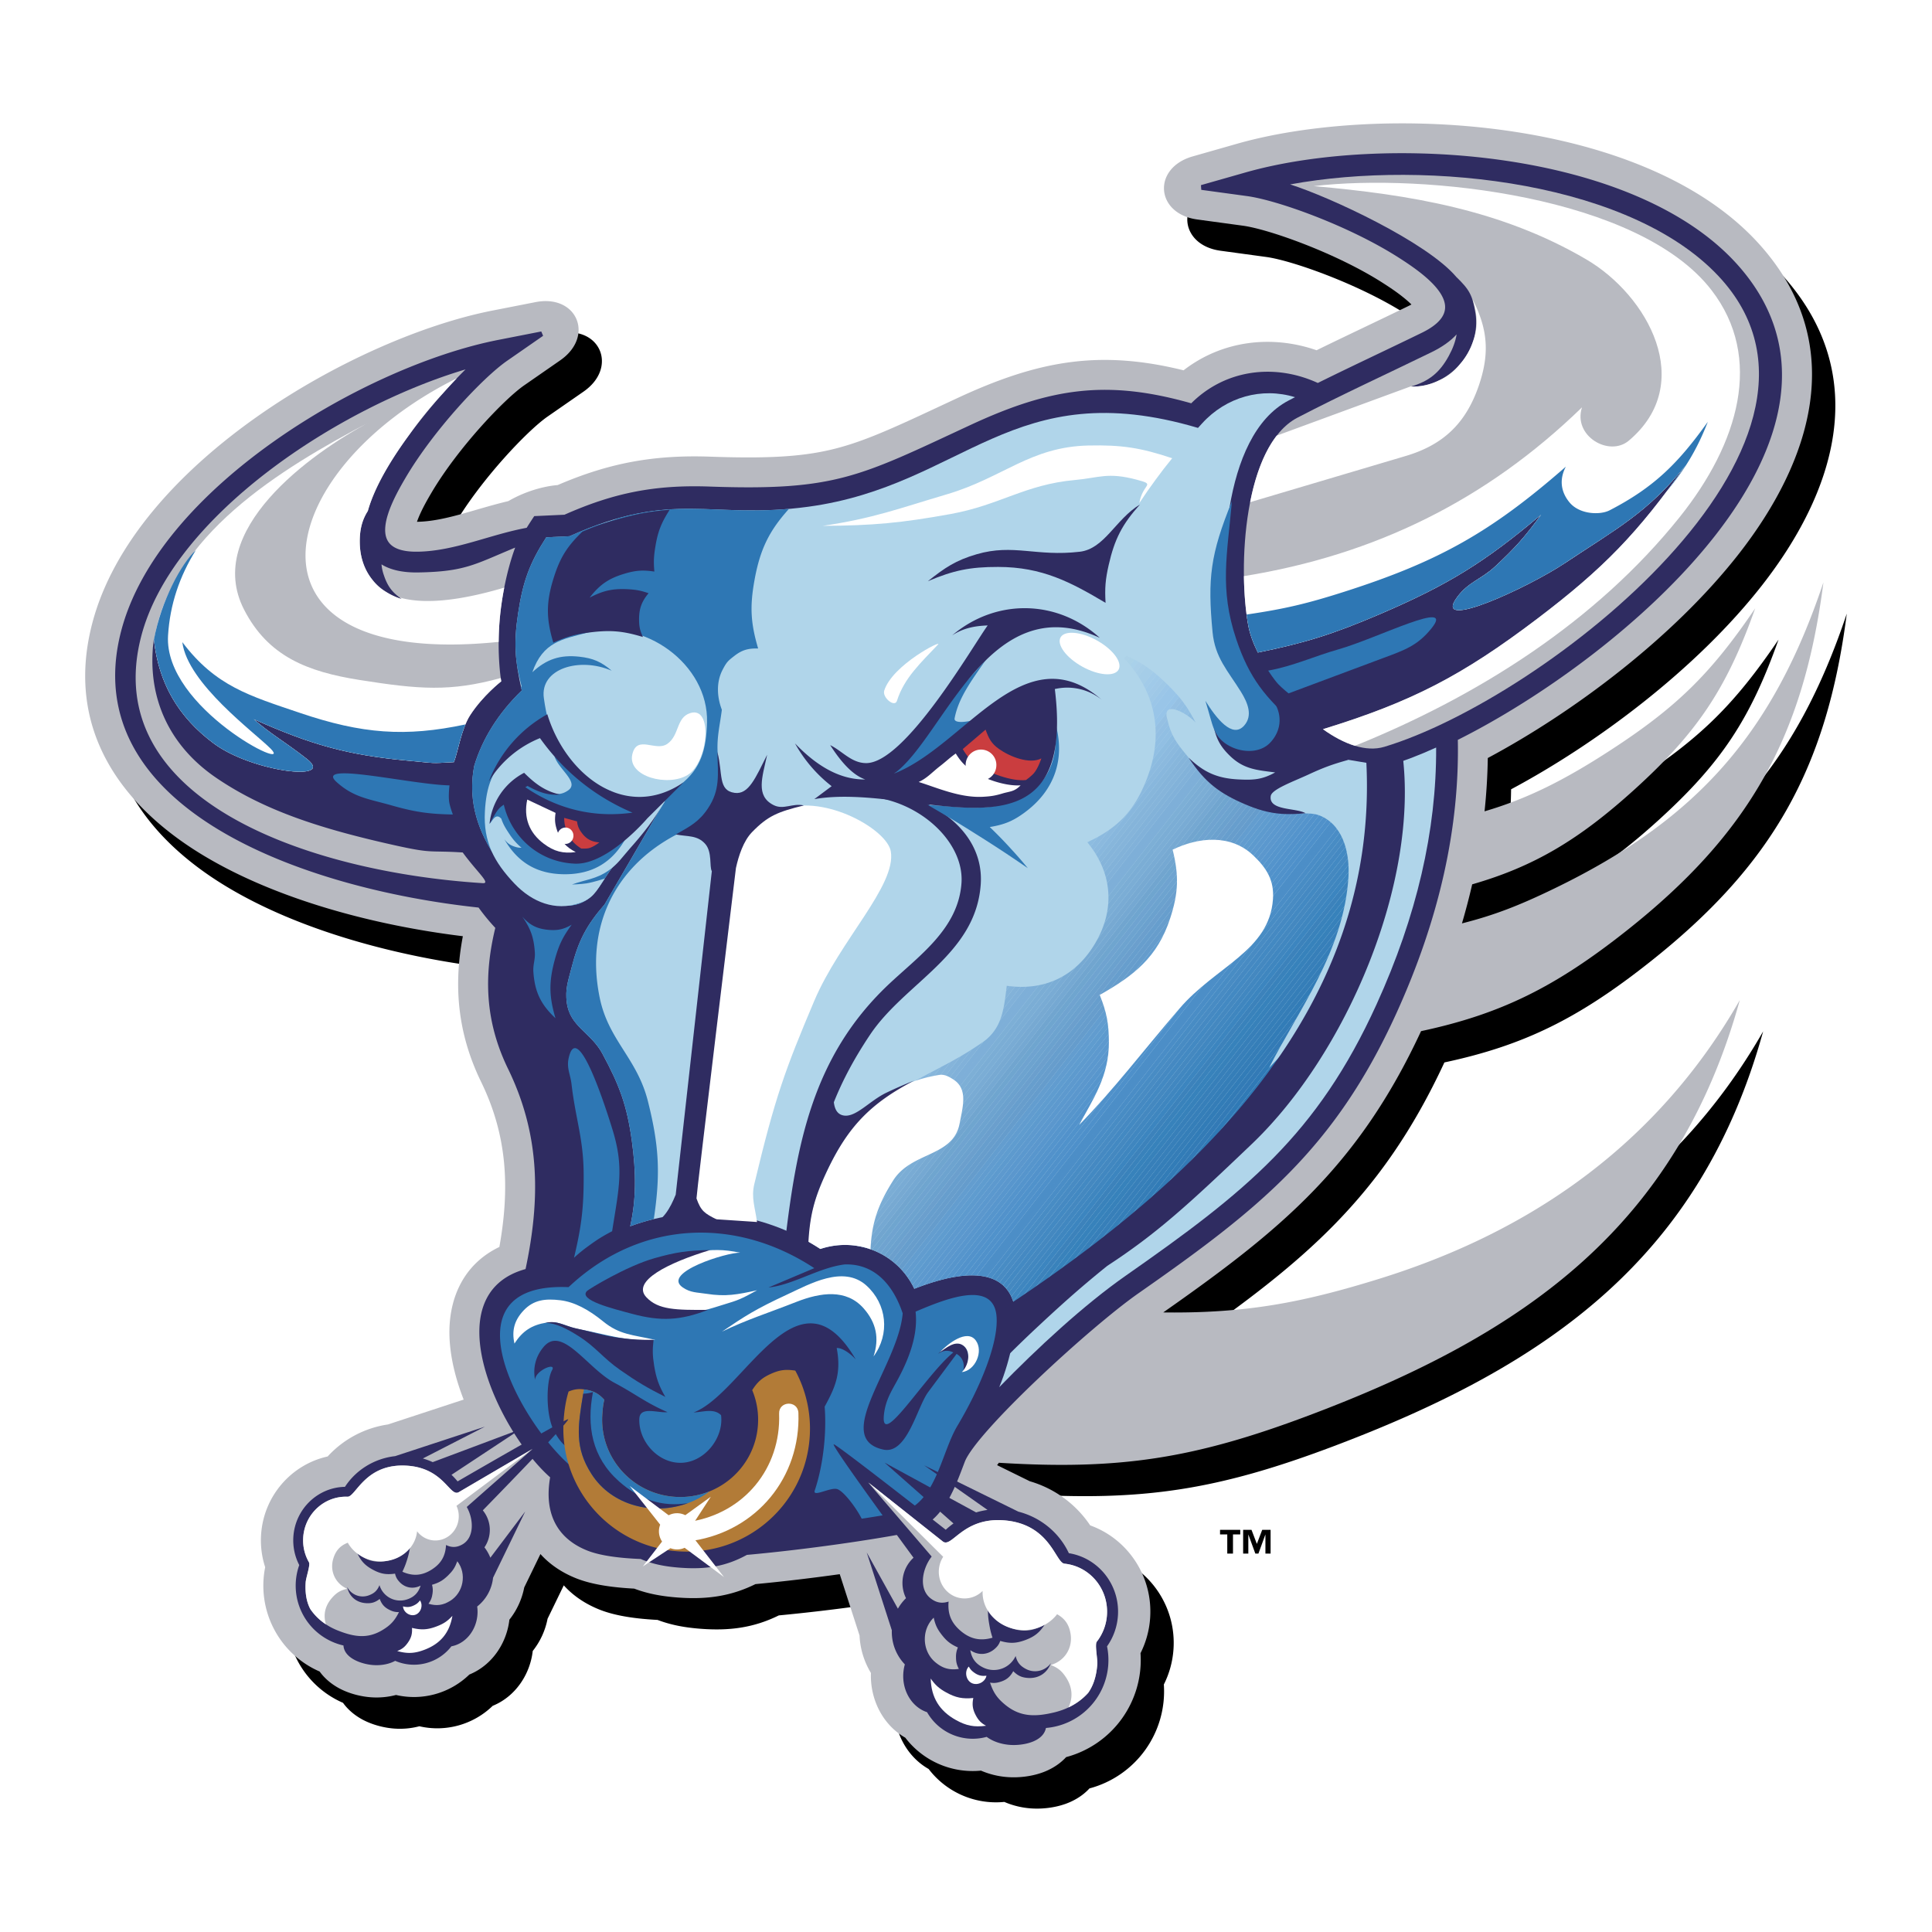 <svg xmlns="http://www.w3.org/2000/svg" width="2500" height="2500" viewBox="0 0 192.756 192.756"><path fill-rule="evenodd" clip-rule="evenodd" fill="#fff" d="M0 0h192.756v192.756H0V0z"/><path d="M150.439 84.066c4.258-1.25 7.943-3.093 12.545-6.082 6.619-4.301 10.023-7.637 14.459-14.169-2.828 7.976-5.758 12.376-12.027 18.06-5.498 4.983-9.99 7.688-16.207 9.476a68.912 68.912 0 0 1-1.021 3.897c3.195-.808 5.66-1.761 9.17-3.458 14.293-6.914 21.855-15.508 26.895-30.567-1.982 15.455-7.447 25.114-19.672 34.776-7.057 5.578-12.48 8.294-20.473 10-6.328 13.628-14.191 19.974-25.723 28.064 8.244.108 13.938-.995 21.523-3.347 12.564-3.894 26.703-11.567 36.002-27.817-6.23 22.47-21.227 33.259-43.045 41.461-11.434 4.298-18.879 5.445-30.879 4.702l-.18.238 3.273 1.609a10.915 10.915 0 0 1 6.02 4.404c3.762 1.35 6.27 5.102 5.979 9.244a9.185 9.185 0 0 1-.961 3.504 10.02 10.02 0 0 1-7.42 10.369c-.758.829-1.703 1.299-2.389 1.543-1.215.433-2.494.518-3.42.453a8.173 8.173 0 0 1-2.686-.648 8.456 8.456 0 0 1-7.551-3.285c-2.323-1.32-3.53-3.936-3.428-6.457a7.91 7.91 0 0 1-1.138-3.738l-1.975-6.119a192.06 192.06 0 0 1-8.41.991c-2.454 1.212-4.866 1.552-7.746 1.337-1.568-.117-2.963-.363-4.349-.887-2.087-.109-4.162-.383-5.771-1.021-1.417-.562-2.638-1.377-3.585-2.429l-1.618 3.333a7.42 7.42 0 0 1-1.48 3.215c-.262 2.309-1.701 4.538-3.995 5.473a7.933 7.933 0 0 1-7.314 2.039 7.675 7.675 0 0 1-2.502.23c-.868-.062-2.042-.306-3.119-.868-.586-.307-1.392-.852-1.998-1.7a9.34 9.34 0 0 1-5.436-10.41 8.605 8.605 0 0 1-.406-3.285c.269-3.836 3.027-6.963 6.639-7.762a10.134 10.134 0 0 1 6.011-3.192l7.558-2.482c-.795-2.039-1.338-4.187-1.414-6.252-.131-3.574 1.221-7.176 4.977-8.977 1.062-5.954.775-11.139-1.819-16.467-2.35-4.824-2.768-9.579-1.824-14.536-8.751-1.068-18.654-3.65-26.067-8.169-7.908-4.82-13.648-12.408-10.933-22.965 4.119-16.011 26.238-28.6 39.962-31.292l4.285-.84c4.142-.812 5.926 3.407 2.458 5.813l-3.587 2.489c-2.007 1.393-6.612 6.246-9.248 10.706-.37.626-.793 1.367-1.136 2.127-.135.299-.238.56-.315.783 1.485-.026 2.98-.364 4.752-.862 1.452-.409 2.899-.856 4.358-1.2 2.572-1.491 4.917-1.6 4.917-1.6 5.09-2.191 9.541-3.039 15.276-2.836 6.209.22 9.599-.046 12.705-.875 1.639-.438 3.229-1.04 5.047-1.824 1.954-.842 4.148-1.884 6.876-3.152 8.076-3.755 14.184-4.833 22.551-2.765 3.883-3.002 8.838-3.544 13.27-2.001 3.061-1.497 6.154-2.942 9.205-4.431a6.22 6.22 0 0 0 .264-.136 11.212 11.212 0 0 0-.861-.752c-.691-.553-1.447-1.049-2.098-1.463-4.619-2.934-11.281-5.295-13.857-5.646l-4.555-.621c-4.182-.569-4.508-5.139-.447-6.296l4.42-1.259c14.135-4.028 40.811-2.775 52.26 10.199 8.869 10.05 4.885 21.632-2.166 30.674-6.629 8.501-16.709 15.942-25.082 20.413a57.044 57.044 0 0 1-.324 5.318z" fill-rule="evenodd" clip-rule="evenodd"/><path d="M126.766 152.63h-.834l-.535 1.404-.535-1.404h-.834v2.374h.518v-1.915l.699 1.915h.307l.699-1.915v1.915h.516v-2.374h-.001zm-3.026 0h-2.016v.459h.721v1.915h.57v-1.915h.725v-.459z" fill-rule="evenodd" clip-rule="evenodd"/><path d="M115.434 17.944h17.268m28.587 0h17.268" fill="none" stroke="#fff" stroke-width="1.232" stroke-linecap="round" stroke-linejoin="round" stroke-miterlimit="2.613"/><path d="M148.113 80.946c4.256-1.25 7.941-3.093 12.543-6.083 6.621-4.3 10.025-7.636 14.459-14.168-2.828 7.975-5.758 12.375-12.027 18.059-5.498 4.983-9.99 7.688-16.207 9.476a67.255 67.255 0 0 1-1.021 3.897c3.195-.808 5.66-1.761 9.168-3.458 14.295-6.914 21.857-15.508 26.896-30.567-1.982 15.455-7.445 25.114-19.67 34.775-7.057 5.578-12.482 8.295-20.475 10-6.328 13.628-14.189 19.973-25.723 28.064 8.246.108 13.938-.995 21.523-3.347 12.564-3.894 26.705-11.567 36.002-27.817-6.229 22.47-21.227 33.26-43.045 41.46-11.434 4.299-18.879 5.446-30.879 4.703l-.178.238 3.271 1.609a10.918 10.918 0 0 1 6.02 4.403c3.762 1.351 6.27 5.102 5.979 9.245a9.188 9.188 0 0 1-.959 3.504 10.025 10.025 0 0 1-7.422 10.369c-.758.829-1.703 1.299-2.389 1.543-1.215.433-2.494.518-3.42.452a8.158 8.158 0 0 1-2.686-.647 8.457 8.457 0 0 1-7.551-3.286c-2.323-1.318-3.53-3.936-3.427-6.456a7.895 7.895 0 0 1-1.138-3.738l-1.975-6.119c-2.553.356-5.467.714-8.411.991-2.453 1.212-4.866 1.552-7.746 1.337-1.568-.117-2.963-.363-4.349-.887-2.087-.11-4.162-.384-5.771-1.021-1.418-.562-2.638-1.377-3.585-2.429l-1.618 3.333a7.426 7.426 0 0 1-1.48 3.215c-.262 2.309-1.702 4.537-3.995 5.473a7.93 7.93 0 0 1-7.315 2.039 7.675 7.675 0 0 1-2.502.23c-.868-.061-2.043-.306-3.119-.868-.586-.308-1.392-.852-1.998-1.7a9.34 9.34 0 0 1-5.436-10.41 8.605 8.605 0 0 1-.405-3.285c.268-3.837 3.026-6.963 6.638-7.762a10.147 10.147 0 0 1 6.012-3.193l7.558-2.482c-.795-2.038-1.338-4.186-1.414-6.251-.131-3.574 1.22-7.176 4.977-8.978 1.061-5.953.774-11.138-1.82-16.465-2.35-4.826-2.768-9.58-1.824-14.538-8.752-1.068-18.655-3.649-26.068-8.168-7.904-4.819-13.646-12.406-10.929-22.963C13.3 46.263 35.419 33.674 49.144 30.983l4.285-.84c4.142-.812 5.926 3.407 2.458 5.813L52.3 38.445c-2.007 1.393-6.612 6.245-9.247 10.705-.371.627-.793 1.367-1.137 2.127-.135.299-.238.56-.315.783 1.485-.025 2.98-.364 4.753-.862 1.452-.408 2.899-.856 4.358-1.2 2.572-1.491 4.917-1.599 4.917-1.599 5.091-2.191 9.541-3.04 15.276-2.836 6.209.22 9.599-.046 12.705-.875 1.639-.438 3.229-1.04 5.047-1.824 1.954-.842 4.148-1.884 6.876-3.153 8.076-3.755 14.183-4.832 22.55-2.765 3.883-3.002 8.838-3.544 13.271-2.001 3.059-1.497 6.152-2.942 9.203-4.431a6.22 6.22 0 0 0 .264-.136 11.015 11.015 0 0 0-.861-.751c-.691-.553-1.447-1.049-2.098-1.463-4.619-2.934-11.281-5.295-13.857-5.646l-4.553-.62c-4.184-.569-4.508-5.139-.449-6.296l4.42-1.26c14.135-4.028 40.811-2.775 52.26 10.2 8.869 10.05 4.885 21.632-2.166 30.674-6.629 8.501-16.709 15.942-25.08 20.412a58.449 58.449 0 0 1-.324 5.318z" fill-rule="evenodd" clip-rule="evenodd" fill="#b8bac1"/><path d="M173.266 26.676c14.557 16.495-11.316 38.662-28.062 46.993.199 8.831-1.832 17.931-6.109 27.333-6.141 13.495-13.67 19.461-25.643 27.828-4.861 3.397-16.264 13.888-17.422 16.931-1.147 3.012-2.253 6.32-5.969 7.029-2.79.531-9.19 1.53-15.615 2.107-2.025 1.121-3.95 1.47-6.578 1.273-1.553-.115-2.736-.363-3.89-.867-2.211-.086-4.061-.339-5.281-.822-2.644-1.047-4.272-3.269-3.549-7.179-5.121-4.427-11.644-18.141-2.508-20.492 1.528-7.125 1.526-13.582-1.734-20.276-2.23-4.581-2.455-9.068-1.225-14.027a20.404 20.404 0 0 1-1.8-2.187C30.2 88.45 7.853 80.382 12.305 63.078c3.651-14.197 24.18-26.327 37.459-28.931l4.285-.84-3.587 2.489C48 37.504 43.098 42.736 40.277 47.51c-1.696 2.871-4.304 7.872 1.422 7.773 3.76-.064 7.317-1.749 10.995-2.406.229-.368.475-.749.74-1.149l2.941-.136c4.889-2.179 8.968-3 14.416-2.807 12.641.448 15.059-1.016 26.101-6.149 8.039-3.738 13.615-4.542 22.029-2.128 3.383-3.456 8.311-4.03 12.562-2.032 3.477-1.726 7.012-3.366 10.488-5.063 5.418-2.645.582-6.087-2.381-7.969-4.928-3.13-12.025-5.694-15.15-6.12l-4.555-.621 4.422-1.259c13.699-3.904 38.748-2.338 48.959 9.232z" fill-rule="evenodd" clip-rule="evenodd" fill="#2f2c61" stroke="#2f2c61" stroke-width=".481" stroke-miterlimit="2.613"/><path d="M51.696 61.17c.475-3.151 1.147-4.989 2.806-7.563l2.327-.108c10.511-4.713 13.976-1.6 23.823-2.943 15.556-2.124 20.348-13.343 38.872-7.863l.406-.447c2.404-2.646 5.963-3.638 9.273-2.618l-.631.327c-6.789 3.531-6.947 17.233-5.926 22.795.967 5.259 9.207 15.653 16.023 13.604 1.377-.414 2.936-1.013 4.615-1.773.041 8.292-1.941 16.825-5.945 25.624-5.92 13.013-13.096 18.734-24.992 27.048-4.234 2.96-8.865 7.257-12.654 11.147 1.225-2.921 1.721-6.295 1.65-7.2-.318-4.112-3.861-5.083-10.125-2.617-1.673-3.524-5.642-5.202-9.375-3.973-5.882-3.834-12.804-4.549-18.969-2.264.593-2.604.613-5.259.165-8.525-.487-3.55-1.239-5.551-2.942-8.702-1.149-2.125-3.228-2.683-3.545-5.077-.182-1.372.135-2.176.479-3.518.686-2.684 1.479-4.199 3.294-6.292L67 78.767c-1.792 2.953-2.984 4.538-5.324 7.079-1.735 1.885-2.239 4.303-4.794 4.494-.586.043-.923-.009-1.502-.105-3-.5-4.402-2.357-6.063-4.904-1.922-2.949-2.588-5.883-2.003-8.918.807-2.691 2.407-5.262 4.744-7.523-.675-3.05-.826-4.633-.362-7.72z" fill-rule="evenodd" clip-rule="evenodd" fill="#b0d5ea"/><path d="M65.23 121.627c.676-4.512.535-7.295-.586-11.751-1.081-4.299-3.927-6.069-4.804-10.301-1.44-6.947 1.366-12.955 7.523-16.242 2.502-1.336 5.202-1.014 4.317-7.422-.279-2.022.109-3.262.339-5.099-.489-1.276-.572-2.753.078-3.995.399-.762.517-.874 1.199-1.399.756-.584 1.388-.743 2.344-.717-.748-2.535-.837-4.165-.373-6.768.547-3.068 1.436-4.937 3.447-7.161-6.852.601-10.564-.878-16.99.92-.674.234-1.359.467-2.11.677-.874.314-1.799.688-2.785 1.13l-2.327.108c-1.659 2.574-2.331 4.412-2.806 7.563-.319 2.121-.347 3.533-.115 5.197.112.654.265 1.344.462 2.123l-.064.042.078.357c-2.337 2.261-3.937 4.832-4.744 7.523-.584 3.035.081 5.969 2.003 8.918 1.661 2.547 3.063 4.404 6.063 4.904.58.096.917.148 1.502.105 2.555-.191 3.059-2.608 4.794-4.494 2.34-2.541 3.532-4.125 5.324-7.079l-6.675 11.465c-1.815 2.092-2.609 3.608-3.294 6.292-.344 1.342-.66 2.146-.479 3.518.317 2.395 2.396 2.952 3.545 5.077 1.703 3.151 2.456 5.152 2.942 8.702.448 3.267.428 5.922-.165 8.525a21.282 21.282 0 0 1 2.357-.718zM126.521 108.139l5.289-6.769a17.472 17.472 0 0 1-2.047 3.345l-.012.013a21.451 21.451 0 0 1-2.133 2.35c-.376.36-.741.714-1.097 1.061z" fill-rule="evenodd" clip-rule="evenodd" fill="#2e77b4"/><path d="M123.938 110.722l8.502-10.881a18.52 18.52 0 0 1-.629 1.529l-5.289 6.769c-.924.903-1.78 1.76-2.584 2.583z" fill-rule="evenodd" clip-rule="evenodd" fill="#2d78b5"/><path d="M120.953 113.816l11.887-15.214c-.121.42-.254.832-.4 1.238l-8.502 10.881a368.87 368.87 0 0 0-2.985 3.095z" fill-rule="evenodd" clip-rule="evenodd" fill="#307ab6"/><path d="M118.004 116.869l15.127-19.362c-.09.371-.186.736-.291 1.096l-11.887 15.214a269.418 269.418 0 0 1-2.949 3.052z" fill-rule="evenodd" clip-rule="evenodd" fill="#307ab6"/><path d="M115.562 119.269l17.791-22.771c-.068.342-.145.679-.223 1.01l-15.127 19.362c-.782.792-1.587 1.587-2.441 2.399z" fill-rule="evenodd" clip-rule="evenodd" fill="#337ab6"/><path d="M113.539 121.134l19.994-25.59c-.057.323-.115.64-.18.954l-17.791 22.771a96.355 96.355 0 0 1-2.023 1.865z" fill-rule="evenodd" clip-rule="evenodd" fill="#337bb6"/><path d="M111.768 122.677L133.68 94.63a67.6 67.6 0 0 1-.146.914l-19.994 25.59a95.645 95.645 0 0 1-1.772 1.543z" fill-rule="evenodd" clip-rule="evenodd" fill="#327cb7"/><path d="M110.146 124.028l23.66-30.284c-.041.299-.082.594-.127.885l-21.912 28.047a187.047 187.047 0 0 1-1.621 1.352z" fill-rule="evenodd" clip-rule="evenodd" fill="#357db7"/><path d="M108.59 125.295l25.324-32.414c-.035.292-.07.58-.107.864l-23.66 30.284c-.545.448-1.061.867-1.557 1.266z" fill-rule="evenodd" clip-rule="evenodd" fill="#357eb8"/><path d="M107.102 126.475l26.91-34.442c-.031.287-.062.569-.098.849l-25.324 32.414c-.512.411-1.004.801-1.488 1.179z" fill-rule="evenodd" clip-rule="evenodd" fill="#377fb9"/><path d="M105.689 127.56l28.414-36.369-.029.251-.062.591-26.91 34.442c-.475.371-.942.729-1.413 1.085z" fill-rule="evenodd" clip-rule="evenodd" fill="#377fb9"/><path d="M104.344 128.557l29.9-38.27c-.055.3-.104.602-.141.903l-28.414 36.369c-.443.334-.888.665-1.345.998z" fill-rule="evenodd" clip-rule="evenodd" fill="#3781ba"/><path d="M103.051 129.487l31.391-40.178c-.07.324-.139.65-.197.978l-29.9 38.27c-.419.305-.849.614-1.294.93z" fill-rule="evenodd" clip-rule="evenodd" fill="#3782bb"/><path d="M101.795 130.37l32.875-42.078c-.076.336-.154.675-.229 1.017l-31.391 40.178a144.8 144.8 0 0 1-1.255.883z" fill-rule="evenodd" clip-rule="evenodd" fill="#3982bb"/><path d="M101.229 130.371l33.66-43.083c-.066.33-.143.665-.219 1.003l-32.875 42.078-.504.351a7.013 7.013 0 0 0-.062-.349z" fill-rule="evenodd" clip-rule="evenodd" fill="#3c82bb"/><path d="M101.084 129.832l33.969-43.478c-.045.306-.102.618-.164.935l-33.66 43.083a5.07 5.07 0 0 0-.145-.54z" fill-rule="evenodd" clip-rule="evenodd" fill="#3c85bf"/><path d="M100.895 129.351l34.242-43.83c-.014.272-.045.55-.084.833l-33.969 43.478a4.962 4.962 0 0 0-.189-.481z" fill-rule="evenodd" clip-rule="evenodd" fill="#3f86bf"/><path d="M100.66 128.926l34.477-44.128c.014.236.014.477 0 .723l-34.242 43.83a3.77 3.77 0 0 0-.235-.425z" fill-rule="evenodd" clip-rule="evenodd" fill="#4187c0"/><path d="M100.385 128.554l34.672-44.377c.041.202.066.41.08.622l-34.477 44.128a3.234 3.234 0 0 0-.275-.373z" fill-rule="evenodd" clip-rule="evenodd" fill="#4488c0"/><path d="M100.07 128.231l34.838-44.59c.062.173.111.353.148.535l-34.672 44.377a3.183 3.183 0 0 0-.314-.322z" fill-rule="evenodd" clip-rule="evenodd" fill="#4389c2"/><path d="M99.719 127.957l34.982-44.776c.08.15.15.303.207.46l-34.838 44.59a3.054 3.054 0 0 0-.351-.274z" fill-rule="evenodd" clip-rule="evenodd" fill="#4589c2"/><path d="M99.33 127.729l35.117-44.948c.096.13.18.263.254.4l-34.982 44.776a3.54 3.54 0 0 0-.389-.228z" fill-rule="evenodd" clip-rule="evenodd" fill="#488bc3"/><path d="M98.906 127.547l35.248-45.113c.107.113.205.229.293.348L99.33 127.729a3.862 3.862 0 0 0-.424-.182z" fill-rule="evenodd" clip-rule="evenodd" fill="#488cc4"/><path d="M98.449 127.408l35.377-45.279c.117.099.227.2.328.305l-35.248 45.113a4.13 4.13 0 0 0-.457-.139z" fill-rule="evenodd" clip-rule="evenodd" fill="#4a8dc6"/><path d="M97.959 127.312l35.51-45.451a4.914 4.914 0 0 1 .358.268L98.45 127.408a5.141 5.141 0 0 0-.491-.096zM97.436 127.256l35.648-45.627c.127.066.256.143.385.231l-35.51 45.451a6.453 6.453 0 0 0-.523-.055z" fill-rule="evenodd" clip-rule="evenodd" fill="#4c8ec7"/><path d="M96.881 127.241l35.785-45.8c.137.052.277.114.418.188l-35.648 45.627a7.699 7.699 0 0 0-.555-.015z" fill-rule="evenodd" clip-rule="evenodd" fill="#4e90ca"/><path d="M96.296 127.267l35.915-45.968c.15.039.303.085.455.143l-35.785 45.8a7.92 7.92 0 0 0-.585.025z" fill-rule="evenodd" clip-rule="evenodd" fill="#5091ca"/><path d="M95.679 127.332l36.047-46.139c.162.03.324.064.484.105l-35.915 45.968c-.199.016-.404.038-.616.066z" fill-rule="evenodd" clip-rule="evenodd" fill="#5092cb"/><path d="M95.033 127.435l36.198-46.33c.168.03.334.058.496.089L95.68 127.333c-.211.026-.426.061-.647.102z" fill-rule="evenodd" clip-rule="evenodd" fill="#5292cb"/><path d="M94.355 127.578l36.383-46.568c.168.036.332.066.492.094l-36.198 46.33c-.22.043-.446.089-.677.144z" fill-rule="evenodd" clip-rule="evenodd" fill="#5494cc"/><path d="M93.647 127.759l36.616-46.865c.162.046.32.084.475.117l-36.383 46.568c-.23.053-.466.113-.708.18z" fill-rule="evenodd" clip-rule="evenodd" fill="#5695cc"/><path d="M92.91 127.979l36.9-47.229.135.045c.107.037.213.07.318.1L93.647 127.76c-.24.065-.486.139-.737.219z" fill-rule="evenodd" clip-rule="evenodd" fill="#5896cd"/><path d="M92.143 128.236l37.215-47.633c.15.047.301.095.453.146l-36.9 47.229c-.251.08-.507.167-.768.258z" fill-rule="evenodd" clip-rule="evenodd" fill="#5b97cd"/><path d="M91.345 128.533L128.9 80.464c.152.045.303.091.457.14l-37.215 47.633c-.26.092-.526.192-.797.296z" fill-rule="evenodd" clip-rule="evenodd" fill="#5b98ce"/><path d="M91.031 128.21l37.406-47.879c.154.043.309.087.463.133l-37.556 48.069-.125.049a7.194 7.194 0 0 0-.188-.372z" fill-rule="evenodd" clip-rule="evenodd" fill="#5d99ce"/><path d="M90.79 127.795l37.183-47.592c.154.042.309.084.465.128L91.031 128.21a7.36 7.36 0 0 0-.241-.415z" fill-rule="evenodd" clip-rule="evenodd" fill="#5d9ace"/><path d="M90.529 127.403l36.973-47.323.471.123-37.183 47.592a7.017 7.017 0 0 0-.261-.392z" fill-rule="evenodd" clip-rule="evenodd" fill="#5f9ccf"/><path d="M90.251 127.036l36.778-47.075.473.12-36.973 47.323a6.814 6.814 0 0 0-.278-.368z" fill-rule="evenodd" clip-rule="evenodd" fill="#619ccf"/><path d="M89.955 126.689l36.602-46.846.473.118-36.778 47.075a9.032 9.032 0 0 0-.297-.347z" fill-rule="evenodd" clip-rule="evenodd" fill="#639dcf"/><path d="M89.642 126.366l36.44-46.64.475.117-36.602 46.846a7.33 7.33 0 0 0-.313-.323z" fill-rule="evenodd" clip-rule="evenodd" fill="#659ccc"/><path d="M89.313 126.063l36.294-46.455.475.118-36.44 46.64a7.24 7.24 0 0 0-.329-.303z" fill-rule="evenodd" clip-rule="evenodd" fill="#679dcc"/><path d="M88.967 125.781l36.169-46.295c.156.041.312.082.471.122l-36.294 46.455a7.869 7.869 0 0 0-.346-.282z" fill-rule="evenodd" clip-rule="evenodd" fill="#679ecd"/><path d="M88.605 125.52l36.065-46.16c.154.043.311.085.467.126l-36.169 46.295a7.747 7.747 0 0 0-.363-.261z" fill-rule="evenodd" clip-rule="evenodd" fill="#6b9fcd"/><path d="M88.228 125.279l35.979-46.053c.154.046.307.09.463.134l-36.065 46.16a7.076 7.076 0 0 0-.377-.241z" fill-rule="evenodd" clip-rule="evenodd" fill="#6ba1ce"/><path d="M87.833 125.06l35.92-45.975c.148.049.301.096.453.142L88.227 125.28a6.297 6.297 0 0 0-.394-.22z" fill-rule="evenodd" clip-rule="evenodd" fill="#6da3cf"/><path d="M87.421 124.862l35.885-45.93c.146.053.297.103.447.152l-35.92 45.975a7.418 7.418 0 0 0-.412-.197z" fill-rule="evenodd" clip-rule="evenodd" fill="#6fa3d0"/><path d="M86.992 124.688l35.877-45.92c.145.057.289.112.438.165l-35.885 45.93a6.914 6.914 0 0 0-.43-.175z" fill-rule="evenodd" clip-rule="evenodd" fill="#6fa5cf"/><path d="M86.543 124.536l35.9-45.947c.141.062.281.122.426.179l-35.877 45.92a7.64 7.64 0 0 0-.449-.152z" fill-rule="evenodd" clip-rule="evenodd" fill="#71a5cf"/><path d="M86.076 124.411l35.952-46.016c.137.067.275.132.416.193l-35.9 45.947a9.192 9.192 0 0 0-.468-.124z" fill-rule="evenodd" clip-rule="evenodd" fill="#75a8d2"/><path d="M85.586 124.313l21.742-27.827c.734-.642 1.385-1.437 1.941-2.378.074-.128.146-.256.217-.385l12.139-15.537c.133.073.268.143.402.209l-35.952 46.016a7.687 7.687 0 0 0-.489-.098z" fill-rule="evenodd" clip-rule="evenodd" fill="#77a9d2"/><path d="M85.651 123.505l6.811-8.717c1.274-.975 2.471-2.07 2.64-3.379l10.943-14.007a8.035 8.035 0 0 0 1.283-.916l-21.742 27.827a4.361 4.361 0 0 0-.121-.02c.057-.273.119-.535.186-.788zm24.525-31.39l11.059-14.154c.129.079.26.154.391.226l-12.139 15.537c.284-.533.515-1.07.689-1.609z" fill-rule="evenodd" clip-rule="evenodd" fill="#79abd4"/><path d="M86.064 122.253l5.028-6.436c.309-.235.638-.481.994-.745.125-.094.252-.188.377-.284l-6.811 8.717c.115-.435.25-.845.412-1.252zm9.027-11.554l10.038-12.848a7.69 7.69 0 0 0 .916-.449l-10.943 14.007c.029-.23.027-.466-.011-.71zm15.36-19.661l10.406-13.319c.125.084.25.165.377.242l-11.059 14.154c.118-.358.21-.718.276-1.077z" fill-rule="evenodd" clip-rule="evenodd" fill="#7badd5"/><path d="M87.084 120.223l2.402-3.075c.48-.447 1.004-.87 1.605-1.33l-5.028 6.436c.26-.652.589-1.298 1.021-2.031zm7.862-10.063l9.405-12.037c.264-.077.523-.168.777-.271L95.09 110.7a2.759 2.759 0 0 0-.144-.54zm15.62-19.993l9.928-12.707c.121.09.242.176.363.259l-10.406 13.319a7.64 7.64 0 0 0 .115-.871z" fill-rule="evenodd" clip-rule="evenodd" fill="#7badd5"/><path d="M94.74 109.7l8.911-11.406c.238-.047.471-.104.701-.171l-9.405 12.037-.038-.097a5.27 5.27 0 0 0-.169-.363zm15.85-20.287l9.555-12.229c.115.096.232.188.35.276l-9.928 12.707c.019-.252.027-.503.023-.754zm-21.103 27.734l-2.402 3.075.148-.249c.738-1.22 1.433-2.06 2.254-2.826z" fill-rule="evenodd" clip-rule="evenodd" fill="#7dafd6"/><path d="M94.494 109.29l8.512-10.895c.219-.025.434-.06.645-.102L94.74 109.7a4.043 4.043 0 0 0-.246-.41zm16.055-20.549l9.258-11.849c.111.102.225.198.338.292l-9.555 12.229a7.92 7.92 0 0 0-.041-.672zM94.21 108.929l3.907-4.999a4.655 4.655 0 0 0 1.629-2.087l2.654-3.396c.203-.011.406-.027.605-.052l-8.512 10.895a3.603 3.603 0 0 0-.283-.361zm16.251-20.801l9.021-11.545c.107.107.215.21.324.309l-9.258 11.849a7.998 7.998 0 0 0-.087-.613z" fill-rule="evenodd" clip-rule="evenodd" fill="#7eafd8"/><path d="M93.89 108.613l3.043-3.895a37.034 37.034 0 0 0 1.184-.789l-3.907 4.999a3.396 3.396 0 0 0-.32-.315zm6.208-7.945l1.727-2.209a9.16 9.16 0 0 0 .576-.012l-2.654 3.396c.149-.371.261-.762.351-1.175zm10.238-13.104l8.834-11.306c.104.112.207.221.312.325l-9.021 11.545a6.932 6.932 0 0 0-.125-.564z" fill-rule="evenodd" clip-rule="evenodd" fill="#81b1d9"/><path d="M93.533 108.347l2.319-2.968c.346-.202.703-.419 1.081-.66l-3.043 3.895a3.189 3.189 0 0 0-.357-.267zm6.733-8.618l1.01-1.292a8.5 8.5 0 0 0 .549.021l-1.727 2.209a13.2 13.2 0 0 0 .168-.938zm9.916-12.691l8.688-11.12c.1.118.199.231.301.34l-8.834 11.306a9.87 9.87 0 0 0-.155-.526z" fill-rule="evenodd" clip-rule="evenodd" fill="#82b2d9"/><path d="M93.138 108.129l1.703-2.181a38.86 38.86 0 0 0 1.011-.569l-2.319 2.968a3.223 3.223 0 0 0-.395-.218zm7.245-9.273l.363-.466c.178.02.354.036.529.047l-1.01 1.292c.044-.283.081-.574.118-.873zM110 86.546l8.576-10.978c.062.075.127.15.191.229.033.041.066.082.102.121l-8.688 11.12a7.666 7.666 0 0 0-.181-.492z" fill-rule="evenodd" clip-rule="evenodd" fill="#85b4da"/><path d="M92.702 107.961l1.168-1.495c.328-.173.649-.343.971-.518l-1.703 2.181a3.36 3.36 0 0 0-.436-.168zm17.095-21.879l8.488-10.865.291.352L110 86.546a8.584 8.584 0 0 0-.203-.464zm-9.051 12.309l-.363.466.062-.505c.1.014.201.027.301.039z" fill-rule="evenodd" clip-rule="evenodd" fill="#85b4da"/><path d="M92.224 107.85l.686-.878.961-.506-1.168 1.495a3.75 3.75 0 0 0-.479-.111zm17.35-22.208l8.424-10.781c.092.116.188.235.287.356l-8.488 10.865a9.553 9.553 0 0 0-.223-.44z" fill-rule="evenodd" clip-rule="evenodd" fill="#87b6db"/><path d="M91.698 107.798l.239-.307c.341-.186.663-.356.973-.52l-.686.878a4.093 4.093 0 0 0-.526-.051zm17.636-22.573l8.381-10.728c.092.121.186.242.283.364l-8.424 10.781a8.644 8.644 0 0 0-.24-.417z" fill-rule="evenodd" clip-rule="evenodd" fill="#88b7dd"/><path d="M109.078 84.828l1.592-2.036c1.588-1.118 2.66-2.512 3.508-4.491l3.27-4.184c.084.127.174.253.268.379l-8.381 10.728a8.601 8.601 0 0 0-.257-.396zm10.068-12.887l.037-.047.104.196a3.74 3.74 0 0 0-.141-.149zm-27.209 35.55l-.239.307a4.305 4.305 0 0 0-.321.002c.192-.108.379-.209.56-.309z" fill-rule="evenodd" clip-rule="evenodd" fill="#8bb9de"/><path d="M108.809 84.448l.756-.967a12.24 12.24 0 0 0 1.105-.688l-1.592 2.036a9.036 9.036 0 0 0-.269-.381zm5.892-7.541l2.494-3.192c.078.137.162.271.252.403l-3.27 4.184a15.968 15.968 0 0 0 .524-1.395zm4.11-5.26l.141-.18c.076.137.152.278.232.427l-.037.047a4.44 4.44 0 0 0-.336-.294z" fill-rule="evenodd" clip-rule="evenodd" fill="#8cbadf"/><path d="M108.527 84.085l.096-.123c.33-.156.645-.316.941-.482l-.756.967a9.065 9.065 0 0 0-.281-.362zm6.479-8.293l1.961-2.511c.072.149.148.293.229.433l-2.494 3.192c.118-.373.22-.745.304-1.114zm3.445-4.409l.258-.332c.08.134.16.272.242.416l-.141.18a6.408 6.408 0 0 0-.359-.264z" fill-rule="evenodd" clip-rule="evenodd" fill="#8dbce0"/><path d="M115.184 74.84l1.586-2.029c.061.164.127.32.197.471l-1.961 2.511c.072-.32.131-.638.178-.953zm2.884-3.693l.391-.5c.084.13.168.264.25.403l-.258.332a6.896 6.896 0 0 0-.383-.235zm-9.445 12.815l-.096.123-.047-.057.143-.066z" fill-rule="evenodd" clip-rule="evenodd" fill="#91bfe3"/><path d="M115.275 73.999l1.326-1.699c.051.18.107.349.168.511l-1.586 2.029c.042-.282.071-.562.092-.841zm2.387-3.055l.533-.684c.09.126.178.255.264.388l-.391.5a4.166 4.166 0 0 0-.406-.204z" fill-rule="evenodd" clip-rule="evenodd" fill="#91bfe3"/><path d="M115.303 73.24l1.16-1.487c.014.044.025.091.037.143.031.141.066.275.102.404l-1.326 1.699c.017-.254.025-.508.027-.759zm1.914-2.452l.703-.9c.096.122.186.246.275.372l-.533.684a2.797 2.797 0 0 0-.445-.156z" fill-rule="evenodd" clip-rule="evenodd" fill="#93bfe3"/><path d="M115.279 72.544l1.115-1.427a.988.988 0 0 0-.014.117c-.008.208.035.343.082.519l-1.16 1.487a9.462 9.462 0 0 0-.023-.696zm1.379-1.763l.975-1.25c.1.119.195.237.287.356l-.703.9c-.219-.053-.414-.062-.559-.006z" fill-rule="evenodd" clip-rule="evenodd" fill="#95c0e3"/><path d="M115.219 71.898l2.117-2.71c.104.115.203.229.297.343l-.975 1.25c-.137.052-.23.159-.264.336l-1.115 1.427a9.871 9.871 0 0 0-.06-.646z" fill-rule="evenodd" clip-rule="evenodd" fill="#97c4e8"/><path d="M115.123 71.296l1.906-2.438c.105.112.209.222.307.331l-2.117 2.71a10.816 10.816 0 0 0-.096-.603zM115 70.729l1.715-2.195c.109.11.213.218.314.323l-1.906 2.438a9.37 9.37 0 0 0-.123-.566z" fill-rule="evenodd" clip-rule="evenodd" fill="#99c5e8"/><path d="M114.852 70.195l1.545-1.977.094.091.225.226L115 70.729a11.118 11.118 0 0 0-.148-.534z" fill-rule="evenodd" clip-rule="evenodd" fill="#9bc6e8"/><path d="M114.682 69.688l1.391-1.78c.105.1.215.203.324.31l-1.545 1.977c-.053-.171-.11-.34-.17-.507z" fill-rule="evenodd" clip-rule="evenodd" fill="#9ec8e7"/><path d="M114.492 69.206l1.25-1.602c.109.098.219.199.33.303l-1.391 1.78a9.776 9.776 0 0 0-.189-.481z" fill-rule="evenodd" clip-rule="evenodd" fill="#a0c9e8"/><path d="M114.285 68.746l1.121-1.435c.111.095.223.193.336.294l-1.25 1.602a8.225 8.225 0 0 0-.207-.461z" fill-rule="evenodd" clip-rule="evenodd" fill="#a0cae9"/><path d="M114.062 68.307l.998-1.277.129.102.217.18-1.121 1.435a8.645 8.645 0 0 0-.223-.44z" fill-rule="evenodd" clip-rule="evenodd" fill="#a2cbe9"/><path d="M113.824 67.887l.883-1.13.072.053.281.22-.998 1.277a12.518 12.518 0 0 0-.238-.42zM113.574 67.483l.77-.985c.121.083.244.169.363.258l-.883 1.13c-.08-.135-.164-.269-.25-.403z" fill-rule="evenodd" clip-rule="evenodd" fill="#a5cde8"/><path d="M113.311 67.096l.656-.84c.127.079.252.16.377.243l-.77.985c-.086-.13-.172-.26-.263-.388z" fill-rule="evenodd" clip-rule="evenodd" fill="#a7cee8"/><path d="M113.035 66.724l.545-.698c.133.075.262.151.387.229l-.656.84a10.16 10.16 0 0 0-.276-.371z" fill-rule="evenodd" clip-rule="evenodd" fill="#a9cfe9"/><path d="M112.75 66.365l.434-.555c.135.071.268.143.396.216l-.545.698c-.092-.12-.187-.241-.285-.359z" fill-rule="evenodd" clip-rule="evenodd" fill="#a9d1ea"/><path d="M112.453 66.02l.322-.413c.141.067.275.134.408.203l-.434.555a10.414 10.414 0 0 0-.296-.345z" fill-rule="evenodd" clip-rule="evenodd" fill="#abd2e8"/><path d="M112.148 65.687l.213-.273c.143.064.279.128.414.193l-.322.413a13.493 13.493 0 0 0-.305-.333z" fill-rule="evenodd" clip-rule="evenodd" fill="#add2e8"/><path d="M111.834 65.366l.104-.135c.146.061.287.123.424.183l-.213.273a19.035 19.035 0 0 0-.315-.321z" fill-rule="evenodd" clip-rule="evenodd" fill="#b0d5ea"/><path d="M111.51 65.055l.428.176-.104.135c-.105-.105-.215-.208-.324-.311z" fill-rule="evenodd" clip-rule="evenodd" fill="#b0d5ea"/><path d="M80.613 123.86c.158-2.444.531-3.934 1.544-6.24 2.439-5.548 5.737-9.453 11.569-10.377.475-.075.927.153 1.414.472 1.449.946.922 2.697.596 4.397-.639 3.33-4.797 2.782-6.612 5.646-1.527 2.411-2.152 4.247-2.271 6.879a7.758 7.758 0 0 0-5.008-.028 23.953 23.953 0 0 0-1.232-.749z" fill-rule="evenodd" clip-rule="evenodd" fill="#fff"/><path d="M133.354 75.609l3.133.523c1.023 6.753.607 11.004-1.707 17.43-2.021 5.618-3.965 8.704-8.156 12.956 2.838-5.604 7.49-11.644 7.914-19.066.113-1.989-.34-4.886-2.641-5.988-1.047-.502-1.814-.167-2.943-.435-.9-.214-1.9.144-2.266-.707-.33-.772.316-1.3.75-2.02 1.312-2.168 3.419-3.127 5.916-2.693z" fill-rule="evenodd" clip-rule="evenodd" fill="#b0d5ea"/><path d="M92.576 57.986c2.565-1.09 4.216-1.426 7.004-1.423 4.408.003 7.256 1.525 10.723 3.583-.088-1.478-.016-2.338.312-3.781.586-2.583 1.35-4.061 3.119-6.032-2.438 1.474-3.531 4.427-6.008 4.715-4.357.509-6.604-.823-10.287.25-2.08.607-3.167 1.339-4.863 2.688z" fill-rule="evenodd" clip-rule="evenodd" fill="#2f2c61"/><path d="M116.994 84.773c.646 2.609.582 4.333-.258 6.887-1.258 3.833-3.592 5.673-7.016 7.603.689 1.726.902 2.818.916 4.677.023 3.439-1.617 5.772-2.975 8.304 3.686-3.794 6.107-7.068 9.996-11.601 3.654-4.258 8.986-5.756 9.348-10.934.131-1.862-.613-3.077-1.965-4.363-2.278-2.169-5.503-1.81-8.046-.573z" fill-rule="evenodd" clip-rule="evenodd" fill="#fff"/><path d="M53.111 67.069c1.063-3.027 2.95-3.28 5.506-3.955 5.626-1.485 12.083 3.15 11.924 8.967-.071 2.637-.581 4.604-2.669 6.215-2.736 2.111-5.86 1.42-8.857-.3-3.249-1.865-4.292-5.051-4.754-8.345-.413-2.948 3.55-4.13 6.767-2.735-1.039-.89-1.858-1.245-3.217-1.396-1.919-.212-3.285.238-4.7 1.549z" fill-rule="evenodd" clip-rule="evenodd" fill="#b0d5ea"/><path d="M93.583 64.309c-1.689 1.794-3.37 3.317-4.096 5.616-.22.695-1.486-.331-1.266-1.026.813-2.571 5.862-5.122 5.362-4.59zM113.668 50.2c.617-.936.979-1.456 1.641-2.358.619-.843.98-1.31 1.639-2.122-3.121-1.05-5.055-1.344-8.346-1.272-5.82.128-8.529 3.214-14.112 4.863-4.789 1.415-7.358 2.41-12.407 3.154 4.996-.025 7.84-.289 12.756-1.18 4.942-.896 7.421-2.948 12.425-3.396 2.385-.214 3.232-.804 6.139-.032 2.009.534.599.333.265 2.343z" fill-rule="evenodd" clip-rule="evenodd" fill="#fff"/><path d="M122.908 50.016c-.459 5.29-1.266 8.699.436 13.768 1.293 3.847 2.908 5.867 5.992 8.505l-3.051 2.566c-1.416.44-2.549.382-3.777-.449-1.502-1.017-1.439-1.902-2.246-4.484 1.082 1.735 2.689 3.811 3.871 2.467.873-.993.369-2.251-.328-3.375-1.316-2.118-2.584-3.393-2.828-5.95-.508-5.356-.217-7.772 1.931-13.048z" fill-rule="evenodd" clip-rule="evenodd" fill="#2e77b4"/><path d="M58.104 53.046c-1.533 1.471-2.235 2.603-2.869 4.631-.75 2.398-.757 4.038-.027 6.442 1.342-.604 2.173-.837 3.633-1.021 2.061-.259 3.32-.15 5.307.457-.292-.623-.384-1.033-.388-1.721-.006-1.097.247-1.804.947-2.648-.753-.26-1.209-.349-2.004-.395-1.543-.087-2.504.12-3.874.835 1.005-1.301 1.899-1.916 3.474-2.387 1.118-.335 1.83-.386 2.983-.214-.081-.921-.062-1.457.081-2.371.246-1.566.59-2.467 1.451-3.798-1.999.179-3.129.384-5.064.917a24.572 24.572 0 0 0-3.65 1.273zM127.145 70.087c.83 1.353.656 2.91-.455 4.045-1.596 1.63-5.16.573-5.607-1.664.285 1.31.713 2.071 1.682 2.995 1.338 1.273 2.623 1.371 4.457 1.602-1.303.727-2.174.768-3.604.701-2.135-.1-3.494-.688-5.029-2.174 1.518 2.293 2.873 3.437 5.389 4.544 2.27.999 3.811 1.244 6.277.998-.957-.557-3.713-.23-3.471-1.722.107-.669 2.23-1.428 3.762-2.137 1.494-.692 2.375-1.016 3.961-1.458l-7.362-5.73zM85.129 78.593c5.804-.258 13.16 3.333 12.718 9.647-.49 7.018-7.561 9.792-11.043 14.999-1.595 2.384-2.746 4.561-3.61 6.729.074.64.314 1.198.95 1.32 1.25.241 2.608-1.479 4.341-2.292a44.856 44.856 0 0 1 2.719-1.185c-4.349 2.261-6.622 4.623-8.713 9.056-1.29 2.736-1.728 4.508-1.859 7.529l-.409-.148-1.916-.192c1.159-9.882 2.752-18.59 10.231-25.727 3.036-2.896 7.065-5.593 7.389-10.224.311-4.442-4.977-8.891-10.507-8.645l-.291-.867z" fill-rule="evenodd" clip-rule="evenodd" fill="#2f2c61"/><path d="M75.529 121.919c-.198-1.466-.596-2.424-.271-3.785 2.07-8.658 3.058-11.37 5.98-18.277 2.546-6.018 8.203-11.506 7.639-14.91-.36-2.166-6.456-5.68-10.72-4.25-2.175.729-3.649 1.538-4.651 3.602-.435.896-.587 1.476-.651 2.469l-3.781 33.516 1.466 1.301 4.989.334z" fill-rule="evenodd" clip-rule="evenodd" fill="#fff"/><path d="M64.772 122.308c1.41-.501 2.088-1.755 2.644-3.118l3.603-32.27c-.261-.448.062-1.904-.661-2.725-.795-.9-1.794-.708-2.933-.941 1.417-.807 2.32-1.264 3.213-2.609 1.232-1.852.989-3.362.934-5.626.564 2.165.04 3.85 1.724 4.086 1.403.197 2.092-1.517 3.244-3.805-.485 2.246-1.185 4.114.649 5.029.997.498 1.875-.227 3.012.03-2.618.645-3.588 1.037-5.174 2.667-.856.88-1.34 2.374-1.604 3.584 0 0-3.979 32.827-3.934 32.957.447 1.273.82 1.5 2.026 2.105l-6.743.636z" fill-rule="evenodd" clip-rule="evenodd" fill="#2f2c61"/><path d="M105.811 63.596c-.4.723.57 2.028 2.17 2.915s3.221 1.02 3.621.297c.402-.723-.57-2.028-2.17-2.915-1.598-.887-3.219-1.02-3.621-.297zM63.088 75.255c-.528 2.235 3.56 3.268 5.517 2.064 2.054-1.263 2.569-6.896.267-6.177-1.433.448-1.065 2.235-2.306 3.081-1.169.798-3.01-.95-3.478 1.032z" fill-rule="evenodd" clip-rule="evenodd" fill="#fff"/><path d="M139.92 75.188c1.674 12.807-5.541 29.889-15.02 38.944-6.332 6.049-9.484 8.939-14.426 12.162-2.457 1.984-4.191 3.508-6.828 5.967a120.055 120.055 0 0 0-3.188 3.075l.477-3.433c.271-.229-1.137-1.122-.779-1.398 19.188-12.662 37.578-29.768 36.145-54.803l3.619-.514z" fill-rule="evenodd" clip-rule="evenodd" fill="#2f2c61"/><path d="M142.816 35.144c1.072-.523 1.912-1.121 2.51-1.781-.113.706-.375 1.411-.787 2.162-.91 1.658-1.961 2.507-3.775 3.046 3.809.123 7.061-3.591 6.438-7.35-.295-1.771-.598-2.325-1.9-3.583-2.955-3.501-12.682-8.008-16.588-9.239 13.787-2.542 34.492-.21 43.109 9.552 14.523 16.458-17.709 41.752-33.707 46.559-1.832.551-4.031-.261-6.125-1.759 8.838-2.719 13.885-5.332 21.383-11.018 6.621-5.023 10.018-8.534 14.814-15.322-3.766 4.73-6.98 6.384-12.043 9.762-3.662 2.441-13.373 6.938-10.758 3.4 1.125-1.521 2.389-1.76 3.775-3.046 1.982-1.835 3.012-2.994 4.6-5.18-5.619 4.741-9.283 7.004-16.039 9.903-4.629 1.986-7.492 2.896-12.227 3.852-.471-.953-.803-1.873-.955-2.701-1.066-5.801-.471-17.935 4.92-20.738 4.381-2.279 8.916-4.352 13.355-6.519z" fill-rule="evenodd" clip-rule="evenodd" fill="#b8bac1"/><path d="M124.105 57.481c13.08-2.114 24.203-7.583 33.73-16.839-.926 2.858 2.707 4.979 4.672 3.322 6.758-5.697 1.908-14.479-4.244-18.085-8.449-4.953-17.582-6.458-27.188-7.31 10.984-1.301 32.432.985 39.678 10.374 5.213 6.752 2.73 15.287-3.191 22.673-8.365 10.433-20.086 17.819-32.377 22.793-1.053-.319-2.137-.901-3.195-1.659 8.838-2.719 13.885-5.332 21.383-11.018 6.621-5.023 10.018-8.534 14.814-15.322-3.766 4.73-6.98 6.384-12.043 9.762-3.662 2.441-13.373 6.938-10.758 3.4 1.125-1.521 2.389-1.76 3.775-3.046 1.982-1.835 3.012-2.994 4.6-5.18-5.619 4.741-9.283 7.004-16.039 9.903-4.629 1.986-7.492 2.896-12.227 3.852-.471-.953-.803-1.873-.955-2.701-.249-1.359-.409-3.066-.435-4.919z" fill-rule="evenodd" clip-rule="evenodd" fill="#fff"/><path d="M140.781 38.538l-13.402 4.925c-1.293 1.667-2.145 4.05-2.652 6.639l15.451-4.587c3.799-1.11 6.055-3.258 7.348-6.999 1.105-3.198.934-5.644-.609-8.655.518 1.545.547 2.846.055 4.181a6.703 6.703 0 0 1-1.336 2.32c-.584.723-1.232 1.23-2.086 1.599a5.902 5.902 0 0 1-2.785.609l.102-.031-.086-.001z" fill-rule="evenodd" clip-rule="evenodd" fill="#fff"/><path d="M124.371 61.312c3.789-.556 6.029-1.083 9.777-2.282 9.418-3.014 14.633-5.96 22.076-12.471-.652 1.233-.527 2.482.361 3.559 1.01 1.229 3.068 1.279 4 .799 4.518-2.33 6.912-4.786 9.805-8.832-1.064 2.725-2.26 4.721-4.127 6.968.623-.827 1.26-1.704 1.924-2.644-3.766 4.73-6.98 6.384-12.043 9.762-3.662 2.441-13.373 6.938-10.758 3.4 1.125-1.521 2.389-1.76 3.775-3.046 1.982-1.835 3.012-2.994 4.6-5.18-5.619 4.741-9.283 7.004-16.039 9.903-4.629 1.986-7.492 2.896-12.227 3.852-.471-.953-.803-1.873-.955-2.701a24.45 24.45 0 0 1-.169-1.087z" fill-rule="evenodd" clip-rule="evenodd" fill="#2e77b4"/><path d="M126.529 66.906c2.467-.437 4.619-1.445 7.033-2.128 3.82-1.081 11.746-5.138 9.238-2.061-1.379 1.691-2.613 2.125-4.77 2.926l-9.469 3.537s-.662-.529-1.031-.925c-.446-.48-1.001-1.349-1.001-1.349z" fill-rule="evenodd" clip-rule="evenodd" fill="#2e77b4"/><path d="M14.076 63.534c3.082-11.979 19.604-22.884 32.37-26.678-2.711 2.665-8.364 9.141-9.747 14.127-.591.922-.829 1.92-.803 3.208.057 2.727 1.601 4.778 4.206 5.587-.968-.661-1.439-1.288-1.806-2.4a4.296 4.296 0 0 1-.233-1.071c.895.559 2.131.832 3.667.806 4.693-.08 5.653-.819 9.669-2.479-.786 2.12-1.369 4.933-1.56 7.364-.271 3.453.169 5.983.169 5.983s-1.819 1.403-3.089 3.357c-.904 1.39-1.238 3.73-1.635 4.7-2.426.138-1.765.112-4.46-.134-6.217-.567-9.802-1.616-15.509-4.147 1.847 1.598 2.934 2.12 5.286 3.953 2.968 2.315-5.434 1.33-9.276-1.535-3.653-2.723-5.524-6.155-5.975-10.411-.745 5.518 1.332 10.507 6.223 13.84 4.873 3.321 10.593 5.125 17.862 6.741 3.805.846 3.289.49 6.731.706 1.427 1.959 2.839 3.115 1.998 3.062-17.607-1.118-38.245-8.421-34.088-24.579z" fill-rule="evenodd" clip-rule="evenodd" fill="#b8bac1"/><path d="M36.975 42.05c-6.114 3.243-16.652 10.914-12.628 18.764 2.402 4.686 6.337 6.205 11.528 7.027 5.954.942 9.04 1.19 14.085-.194.029.217.049.333.049.333s-1.819 1.403-3.089 3.357c-.904 1.39-1.238 3.73-1.635 4.7-2.426.138-1.765.112-4.46-.134-6.217-.567-9.802-1.616-15.509-4.147 1.847 1.598 2.934 2.12 5.286 3.953 2.968 2.315-5.434 1.33-9.276-1.535-3.62-2.698-5.489-6.092-5.961-10.295 1.71-10.437 12.451-17.016 21.61-21.829z" fill-rule="evenodd" clip-rule="evenodd" fill="#fff"/><path d="M19.533 54.899c-1.613 2.589-2.579 5.403-2.767 8.511-.439 7.244 12.718 13.797 10.235 11.283-1.577-1.597-8.291-6.489-8.812-10.628 3.322 4.402 6.705 5.357 11.782 7.076 6.146 2.079 10.484 2.409 16.466 1.135-.559 1.34-.836 2.987-1.153 3.761-2.426.138-1.765.112-4.46-.134-6.217-.567-9.802-1.616-15.509-4.147 1.847 1.598 2.934 2.12 5.286 3.953 2.968 2.315-5.434 1.33-9.276-1.535-3.636-2.71-5.506-6.122-5.968-10.35.716-3.901 2.763-7.635 4.176-8.925zm-4.31 10.255c.003-.327.029-.664.082-1.017-.038.341-.066.68-.082 1.017z" fill-rule="evenodd" clip-rule="evenodd" fill="#2e77b4"/><path d="M44.219 39.209a40.538 40.538 0 0 0-3.404 4.191c-1.822 2.482-3.456 5.202-4.116 7.583-.591.922-.829 1.92-.803 3.208.03 1.453.483 2.715 1.294 3.698.339.45.772.838 1.309 1.153a6.617 6.617 0 0 0 1.604.736 6.487 6.487 0 0 1-.229-.163c2.246.645 5.634.435 10.437-.989a29.978 29.978 0 0 0-.47 3.37 29.193 29.193 0 0 0-.087 2.045C22.69 66.804 26.817 47.066 45.575 37.74c-.42.439-.877.932-1.356 1.469z" fill-rule="evenodd" clip-rule="evenodd" fill="#fff"/><path d="M44.847 78.358s-.127 1.013-.03 1.649c.076.505.366 1.256.366 1.256-2.425-.044-3.818-.252-6.151-.918-2.215-.632-3.725-.768-5.438-2.309-2.355-2.116 7.393.238 11.253.322zM84.281 126.153c2.802-.091 4.746 1.802 5.782 4.882-.447 5.222-7.112 12.454-1.936 13.589 2.388.523 3.366-4.256 4.487-5.751l2.825-3.793c.539.315.824.866.684 1.61 1.127-1.132.259-4.285-2.542-1.613.501-.366 1.017-.394 1.533-.143-2.758 2.228-7.325 9.826-6.922 6.188.164-1.483.783-2.372 1.416-3.557 1.379-2.58 1.959-4.746 1.739-6.703 2.815-1.193 7.789-3.273 8.078.485.209 2.702-1.682 7.179-3.918 10.929-1.619 2.714-2.189 7.932-5.806 8.62a109.3 109.3 0 0 1-3.73.625c-.541-1.076-1.768-2.716-2.425-2.947-.67-.235-2.505.865-2.256.124.833-2.479 1.196-5.7.986-8.355 1.019-1.874 1.692-3.294 1.201-5.852.644-.028 1.533.707 1.911 1.156-5.75-9.869-11.187 3.399-16.189 5.275.971-.048 2.038-.438 2.743.274.284 2.301-1.691 4.753-4.062 4.75-2.275-.002-4.183-2.176-4.094-4.394.052-1.3 1.87-.545 2.813-.663-2.187-.941-3.196-1.815-5.274-2.915-2.744-1.451-5.266-5.844-7.124-3.55-.771.951-1.042 2.051-.817 3.252.007-.943 2.17-1.821 1.697-.971-.594 1.067-.662 4.477.219 6.111.583 1.08 1.208 1.659 1.863 1.893-.101.54-.179 1.055-.234 1.545-4.966-4.254-12.889-18.365-.207-17.836l.293-.266c7.066-6.424 16.439-6.744 24.228-1.628l-4.571 1.931c2.494-.267 5.01-1.983 7.609-2.302z" fill-rule="evenodd" clip-rule="evenodd" fill="#2e77b4"/><path d="M93.767 134.909c.592-.387 1.495-1.205 2.28-.705.886.564.62 2.009-.084 2.692 1.34-.142 2.191-2.087 1.385-3.166-.88-1.178-2.808.36-3.581 1.179zM51.326 134.048c-.286-1.304-.004-2.326.909-3.299 1.017-1.083 2.193-1.2 3.667-1.023 1.394.167 2.809.918 4.282 2.119 1.624 1.325 2.87 1.312 5.191 1.833-3.042.163-4.656-.515-7.597-1.059-1.271-.235-1.971-.869-3.247-.665-1.475.236-2.397.839-3.205 2.094zM73.843 124.982c-1.734-.361-2.75-.318-4.491-.097-2.581.328-6.38 1.132-5.607 3.616.562 1.806 2.4 2.014 4.27 2.296 1.667.253 2.659-.178 4.273-.666 1.321-.4 1.631-.504 3.25-1.403-1.964.43-3.11.659-5.066.353-.939-.147-1.57-.096-2.355-.634-2.152-1.476 4.415-3.507 5.726-3.465z" fill-rule="evenodd" clip-rule="evenodd" fill="#fff"/><path d="M70.848 124.717c-2.194.031-3.457.217-5.567.819-2.796.796-6.502 3.061-6.705 3.257-.943.914 2.604 1.783 4.511 2.294 2.848.764 4.798.66 7.549-.4-3.198.018-4.965.005-6.151-1.264-1.489-1.59 2.14-3.424 6.363-4.706z" fill-rule="evenodd" clip-rule="evenodd" fill="#2f2c61"/><path d="M72.034 132.857c2.239-1.521 3.328-2.237 6.538-3.723 2.175-1.007 5.567-2.946 7.861-.884 2.064 1.855 2.37 4.848.721 7.081.591-1.811.275-3.352-.979-4.784-1.738-1.984-4.309-1.604-6.731-.653-2.984 1.171-4.877 1.742-7.41 2.963z" fill-rule="evenodd" clip-rule="evenodd" fill="#fff"/><path d="M54.444 131.972c1.181-.25 1.843.31 3.003.557 1.769.378 2.716.757 4.497.971 1.265.152 1.989.191 3.263.176-.116.98-.104 1.557.051 2.531.207 1.294.469 2.031 1.125 3.165-1.831-.921-2.833-1.519-4.514-2.692-1.719-1.199-2.454-2.32-4.171-3.393-1.159-.726-2.166-1.253-3.254-1.315z" fill-rule="evenodd" clip-rule="evenodd" fill="#2f2c61"/><path d="M56.728 138.832c.626-.25 1.054-.296 1.719-.185.811.136 1.297.402 1.849 1.013-.128.473-.166.938-.201 1.445-.297 4.248 2.937 7.935 7.224 8.233 4.287.301 8.002-2.9 8.299-7.147a7.62 7.62 0 0 0-.57-3.497c.522-.82.977-1.224 1.851-1.621.876-.397 1.478-.476 2.447-.326a12.155 12.155 0 0 1 1.435 6.665c-.472 6.749-6.349 11.836-13.127 11.362-6.779-.474-11.891-6.329-11.419-13.078.066-.976.212-1.969.493-2.864z" fill-rule="evenodd" clip-rule="evenodd" fill="#b27b37"/><path d="M58.259 138.618c-.604 3.628-.995 5.712.757 8.447 2.487 3.884 8.12 4.501 11.768 1.73a7.801 7.801 0 0 1-3.466.543c-4.287-.299-7.521-3.985-7.224-8.233.035-.507.073-.973.201-1.445-.551-.61-1.038-.877-1.849-1.013-.064-.01-.126-.021-.187-.029z" fill-rule="evenodd" clip-rule="evenodd" fill="#2e77b4"/><path d="M68.639 149.967c-2.536.406-4.796-.312-6.892-2.181-2.698-2.405-3.229-5.519-2.587-8.9-.376.111-.64.158-.973.164-.56 3.365-.853 5.391.829 8.016 2.037 3.181 6.185 4.168 9.623 2.901z" fill-rule="evenodd" clip-rule="evenodd" fill="#2f2c61"/><path d="M68.884 151.812c5.356-.861 9.044-5.32 8.848-10.771-.046-1.283 1.878-1.352 1.925-.068.23 6.423-4.154 11.725-10.467 12.739-1.268.205-1.573-1.696-.306-1.9z" fill-rule="evenodd" clip-rule="evenodd" fill="#fff"/><path d="M66.055 153.799a1.819 1.819 0 0 1-.188-1.681l-3.041-3.855 3.887 2.915a1.818 1.818 0 0 1 1.659-.007l2.546-1.843-1.739 2.67c.222.46.236.997.043 1.469l3.01 3.877-3.927-2.921c-.445.205-.958.22-1.414.041l-2.757 1.82 1.921-2.485z" fill-rule="evenodd" clip-rule="evenodd" fill="#fff"/><path d="M53.982 73.459c-1.269.359-1.98.744-2.973 1.612-1.897 1.658-2.495 3.384-2.631 5.899-.164 3.026.924 5.048 2.952 7.187 1.785 1.882 4.085 2.744 6.427 1.968 1.371-.454 1.691-1.1 2.579-2.47 0 0-1.102.367-1.831.481-.557.087-1.44.112-1.44.112 1.314-.486 2.384-.516 3.627-1.379.982-.683 1.344-1.304 2.139-2.198 1.517-1.707 2.297-2.753 3.499-4.695l-7.121-1.344-5.227-5.173z" fill-rule="evenodd" clip-rule="evenodd" fill="#b0d5ea"/><path d="M48.855 82.179c.157-.55.574-2.435 1.285-2.039 0 0 .318.17.369.391.098.175.15.375.157.577.354 1.111.95 1.947 1.973 2.84 1.417 1.237 2.637 1.638 4.518 1.689 2.2.06 3.524-.729 5.278-2.002-1.339 2.421-3.354 3.603-6.12 3.588-2.708-.014-4.654-1.148-5.999-3.499.3.405.569.598 1.049.753.251.081.404.105.668.103a5.992 5.992 0 0 1-1.216-1.379c-.394-.587-.628-.986-.806-1.531-.074-.06-.173-.168-.276-.196-.424-.117-.625.466-.88.705zM54.948 79.084c.636.232 1.164.166 1.722-.217 1.187-.814-.963-2.103-1.355-3.434 1.838 1.927 3.062 2.889 5.369 4.221a20.527 20.527 0 0 0 3.119 1.512c-2.063.385-3.316.389-5.382.017-2.561-.461-4.032-1.09-6.135-2.623l.305-.335 2.357.859z" fill-rule="evenodd" clip-rule="evenodd" fill="#2e77b4"/><path d="M48.841 82.199a6.473 6.473 0 0 1 3.453-5.096c1.077 1.076 2.088 1.842 3.587 2.17-1.233.108-2.181-.268-3.251-.862l-.216.128c3.243 2.22 6.871 3.069 10.689 2.539-3.723-1.581-6.844-4.088-9.23-7.435a10.644 10.644 0 0 0-5.111 4.336 13.047 13.047 0 0 1 5.845-6.716c1.832 6.031 7.805 10.737 13.584 6.795l-3.605 3.589s-3.941 4.64-7.206 4.52c-3.489-.127-6.317-2.549-7.116-5.884-.256.179-.392.272-.59.528-.29.374-.594.976-.833 1.388z" fill-rule="evenodd" clip-rule="evenodd" fill="#2f2c61"/><path d="M52.604 79.773l2.825 1.33c-.104.688-.064 1.119.161 1.777.357 1.043.871 1.634 1.854 2.133-1.274.169-2.16-.062-3.188-.833-1.469-1.1-2.036-2.613-1.652-4.407z" fill-rule="evenodd" clip-rule="evenodd" fill="#fff"/><path d="M56.29 81.599c.007.519.067.822.257 1.305.326.825.698 1.278 1.445 1.756 0 0 .459.027.743-.035.462-.102 1.066-.579 1.066-.579-.817-.058-1.359-.367-1.824-1.042a2.107 2.107 0 0 1-.405-1.054l-1.282-.351z" fill-rule="evenodd" clip-rule="evenodd" fill="#ca3d3f"/><path d="M55.618 83.326c.031-.452.414-.793.854-.763s.772.422.74.874c-.031.452-.414.793-.854.763s-.772-.422-.74-.874z" fill-rule="evenodd" clip-rule="evenodd" fill="#fff"/><path d="M61.073 122.838c.678-4.321 1.205-6.333.048-10.099-.963-3.132-3.56-10.914-4.386-7.166-.22.998.17 1.59.288 2.604.405 3.486 1.187 5.408 1.209 8.917.021 3.294-.196 5.188-.962 8.391.557-.502.887-.77 1.494-1.211.857-.625 1.37-.943 2.309-1.436zM52.101 91.443c.75.856 1.466 1.222 2.6 1.327.929.086 1.53-.046 2.339-.514-.894 1.218-1.286 2.03-1.685 3.487-.601 2.198-.584 3.659.065 5.843-1.46-1.357-2.065-2.624-2.204-4.613-.054-.77.197-1.203.144-1.972-.101-1.468-.414-2.353-1.259-3.558zM98.422 65.747c-1.521 2.185-2.797 3.895-3.18 5.918-.112.594 1.453.348 2.307.065-1.874 1.867-3.085 2.724-5.336 4.05a24.606 24.606 0 0 1-3.159 1.607c1.217-1.445 2.079-2.166 3.093-3.728 2.822-4.35 3.723-4.998 6.275-7.912zM92.565 80.313a130.825 130.825 0 0 1 4.794 2.895 133.407 133.407 0 0 1 5.186 3.409 42.42 42.42 0 0 0-1.635-1.881 43.184 43.184 0 0 0-2.162-2.223c1.529-.251 2.414-.634 3.645-1.573 2.842-2.171 3.877-5.245 2.924-8.692.195 2.91-.324 5.391-2.801 6.933-3.295 2.053-6.408 1.295-9.951 1.132z" fill-rule="evenodd" clip-rule="evenodd" fill="#2e77b4"/><path d="M82.829 74.341c1.222.603 2.11 1.778 3.569 1.794 3.898.045 10.672-11.711 12.143-13.734-1.295.044-2.453.269-3.549.995 4.369-3.709 10.484-3.613 14.734.239-11.092-5.136-15.548 9.955-20.509 13.538 7.102-2.777 12.95-14.036 20.698-7.364a5.502 5.502 0 0 0-4.674-1.062c2.305 18.683-13.848 9.211-23.996 10.982l1.729-1.292a13.978 13.978 0 0 1-3.657-4.268c2.531 2.638 4.844 3.623 7.018 3.599-1.075-.365-2.226-1.423-3.506-3.427z" fill-rule="evenodd" clip-rule="evenodd" fill="#2f2c61"/><path d="M96.054 74.736c.425.719.769 1.093 1.45 1.578 1.162.826 3.441 1.665 4.859 1.51 0 0 .535-.381.803-.698.412-.486.732-1.458.732-1.458-1.18.61-3.145-.174-4.229-.942-.773-.549-1.025-1.069-1.338-1.93l-2.277 1.94z" fill-rule="evenodd" clip-rule="evenodd" fill="#ca3d3f"/><path d="M91.657 78.019c.844-.381 1.319-.956 2.142-1.594.614-.477.923-.796 1.557-1.248.38.617.703 1.006 1.183 1.391a.926.926 0 0 1 0-.129.81.81 0 0 1 .855-.762.811.811 0 0 1 .74.874.82.82 0 0 1-.535.718c1.234.664 2.971 1.172 4.225 1.084-.613.648-1.074.592-1.818.816-.727.22-1.168.284-1.92.326-2.304.129-4.596-.908-6.429-1.476z" fill-rule="evenodd" clip-rule="evenodd" fill="#fff"/><path d="M96.346 76.211a1.532 1.532 0 1 1 3.058.214 1.533 1.533 0 1 1-3.058-.214z" fill-rule="evenodd" clip-rule="evenodd" fill="#fff"/><path d="M98.525 150.645l-6.322-4.449 9.398 4.621c2.264.581 4.1 2.132 5.039 4.145 2.961.472 5.109 3.174 4.895 6.252a5.967 5.967 0 0 1-1.086 3.042c.123.593.166 1.212.123 1.845a6.8 6.8 0 0 1-6.217 6.299c-.295 1.442-2.398 1.773-3.57 1.69-.902-.062-1.738-.352-2.344-.802a5.243 5.243 0 0 1-5.947-2.462c-1.521-.507-2.492-2.136-2.369-3.896.021-.302.073-.594.152-.872a4.684 4.684 0 0 1-1.299-3.403l-2.506-7.768 3.112 5.612c.22-.389.494-.74.81-1.049a3.412 3.412 0 0 1-.347-1.758 3.405 3.405 0 0 1 1.096-2.278s-8.226-11.173-7.965-11.317c.18-.1 11.18 8.527 11.18 8.527.243-.226.501-.436.772-.629l-6.874-6.069 9.132 4.968c.37-.111.749-.194 1.137-.249z" fill-rule="evenodd" clip-rule="evenodd" fill="#2f2c61"/><path d="M93.158 161.395c.156.716.346 1.123.795 1.701.492.634.885.942 1.617 1.271a2.223 2.223 0 0 0-.189.962c0 .473.068.757.284 1.178-.934.136-1.603-.051-2.331-.65-1.345-1.108-1.429-3.253-.176-4.462z" fill-rule="evenodd" clip-rule="evenodd" fill="#b8bac1"/><path d="M92.855 167.468c.466.662.838.995 1.548 1.387.942.521 1.632.662 2.703.555-.136.665-.07 1.123.246 1.724.268.505.523.769 1.023 1.046-1.184.154-1.963.005-3.007-.575-1.65-.918-2.459-2.251-2.513-4.137zM96.655 166.271c.144.266.265.404.509.584.406.3.752.392 1.256.331-.121.629-.887 1.015-1.465.739-.592-.282-.755-1.183-.3-1.654z" fill-rule="evenodd" clip-rule="evenodd" fill="#fff"/><path d="M109.48 166.023c-.09 1.286-.434 2.207-.916 2.882-.844.939-1.992 1.609-3.395 1.945-1.859.444-3.361.465-4.846-.738-.824-.668-1.213-1.23-1.547-2.237.377.058.609.043.977-.065.643-.188 1.018-.489 1.34-1.078.445.454.848.638 1.482.678 1.055.064 1.904-.488 2.273-1.479a1.947 1.947 0 0 1-2.541.555c-.549-.299-.826-.661-.977-1.267a2.393 2.393 0 0 1-3.184 1.175c-.781-.365-1.195-.907-1.34-1.757.792.554 1.758.49 2.473-.16.266-.241.391-.426.518-.762.939.275 1.592.252 2.51-.091.912-.341 1.418-.749 1.947-1.567-1.223.74-2.334.824-3.654.276-.996-.414-1.541-.915-2.037-1.872 0 .655.033 1.028.148 1.674.088.498.156.777.311 1.26-1.221.353-2.219.137-3.187-.688-.935-.798-1.301-1.693-1.193-2.919-.698.23-1.255.098-1.792-.317-1.208-.933-.865-2.923.103-4.175l-6.339-7.395 7.439 5.885c.904.725 1.97-2.392 6.055-2.105 4.689.328 5.184 4.234 6.098 4.329 2.525.259 4.418 2.516 4.236 5.129a4.854 4.854 0 0 1-1.014 2.657c-.213.273.088 1.705.052 2.227z" fill-rule="evenodd" clip-rule="evenodd" fill="#b8bac1"/><path d="M106.605 170.35c.473-1.015.383-2.047-.273-3.031-.416-.624-.801-.933-1.502-1.202 1.379-.39 2.203-1.675 1.984-3.091-.143-.923-.561-1.535-1.348-1.974-.785 1.034-2.135 1.67-3.621 1.566-2.209-.155-3.895-1.888-3.809-3.892a2.537 2.537 0 0 1-1.973.745c-1.423-.1-2.494-1.375-2.391-2.849.034-.481.188-.924.431-1.299l-7.437-7.395-.037-.028 7.423 5.883c.904.725 1.97-2.392 6.055-2.105 4.689.328 5.184 4.234 6.098 4.329 2.525.259 4.418 2.516 4.236 5.129a4.854 4.854 0 0 1-1.014 2.657c-.215.275.086 1.707.051 2.229-.09 1.286-.434 2.207-.916 2.882a6.163 6.163 0 0 1-2.002 1.465l.045-.019z" fill-rule="evenodd" clip-rule="evenodd" fill="#fff"/><path d="M42.188 145.513l6.192-3.175-8.956 2.941c-2.089.235-3.919 1.388-5.008 3.063-2.699.049-4.951 2.188-5.145 4.959-.071 1.022.147 2 .585 2.847a6.12 6.12 0 0 0 4.411 8.022c.083 1.322 1.917 1.88 2.971 1.954.813.057 1.593-.096 2.189-.422a4.72 4.72 0 0 0 5.609-1.449c1.419-.261 2.489-1.592 2.6-3.174a3.833 3.833 0 0 0-.027-.797 4.22 4.22 0 0 0 1.584-2.871l3.207-6.608-3.477 4.611a4.236 4.236 0 0 0-.59-1.035 3.079 3.079 0 0 0-.163-3.691s8.73-8.928 8.516-9.089c-.148-.111-11.032 6.199-11.032 6.199a6.865 6.865 0 0 0-.609-.656l6.887-4.549-8.761 3.284a6.831 6.831 0 0 0-.983-.364z" fill-rule="evenodd" clip-rule="evenodd" fill="#2f2c61"/><path d="M45.626 155.766c-.229.618-.449.957-.921 1.416-.518.503-.907.729-1.601.931.084.333.096.539.048.881-.058.42-.155.666-.4 1.014.815.238 1.435.155 2.159-.288 1.337-.819 1.681-2.72.715-3.954z" fill-rule="evenodd" clip-rule="evenodd" fill="#b8bac1"/><path d="M45.136 161.215c-.499.532-.872.782-1.553 1.043-.905.347-1.538.386-2.479.156.039.609-.077 1.01-.434 1.505-.301.417-.564.619-1.043.805 1.036.285 1.749.249 2.751-.137 1.584-.611 2.473-1.696 2.758-3.372zM41.898 159.673a1.394 1.394 0 0 1-.525.457c-.402.216-.721.254-1.162.138.029.575.664 1.016 1.213.843.563-.178.821-.961.474-1.438z" fill-rule="evenodd" clip-rule="evenodd" fill="#fff"/><path d="M30.499 157.847c-.081 1.157.11 2.021.457 2.683.633.942 1.574 1.685 2.78 2.158 1.602.63 2.937.836 4.411-.051.818-.492 1.235-.944 1.66-1.8a1.753 1.753 0 0 1-.863-.18c-.55-.25-.845-.564-1.059-1.129-.454.348-.836.462-1.407.417-.949-.073-1.637-.673-1.84-1.603a1.75 1.75 0 0 0 2.195.812c.525-.198.819-.485 1.028-1.006a2.152 2.152 0 0 0 2.69 1.445c.742-.228 1.179-.659 1.415-1.397-.775.394-1.628.217-2.184-.452a1.564 1.564 0 0 1-.367-.744c-.872.128-1.45.025-2.225-.396-.771-.419-1.171-.845-1.539-1.642.996.813 1.976 1.028 3.22.704.941-.244 1.489-.622 2.052-1.413-.083.584-.16.912-.342 1.473a7.535 7.535 0 0 1-.435 1.085c1.044.467 1.96.399 2.926-.215.933-.595 1.372-1.347 1.428-2.452.593.293 1.106.244 1.637-.059 1.193-.68 1.137-2.496.431-3.734l6.576-5.795-7.367 4.312c-.896.532-1.457-2.378-5.132-2.635-4.22-.295-5.15 3.125-5.978 3.094-2.282-.085-4.252 1.689-4.417 4.041a4.373 4.373 0 0 0 .57 2.495c.161.275-.287 1.514-.321 1.984z" fill-rule="evenodd" clip-rule="evenodd" fill="#b8bac1"/><path d="M32.52 162.062c-.295-.963-.084-1.871.624-2.667.448-.504.83-.73 1.488-.883-1.18-.521-1.754-1.77-1.381-3.003.243-.805.691-1.299 1.448-1.591.569 1.021 1.693 1.756 3.031 1.849 1.989.14 3.708-1.193 3.882-2.99.391.515.983.863 1.666.911 1.281.089 2.394-.913 2.487-2.239a2.456 2.456 0 0 0-.222-1.212l7.554-5.659.037-.021-7.353 4.313c-.896.532-1.457-2.378-5.132-2.635-4.22-.295-5.15 3.125-5.978 3.094-2.282-.085-4.252 1.689-4.417 4.041a4.373 4.373 0 0 0 .57 2.495c.157.272-.291 1.512-.325 1.981-.081 1.157.11 2.021.457 2.683a5.518 5.518 0 0 0 1.6 1.557l-.036-.024z" fill-rule="evenodd" clip-rule="evenodd" fill="#fff"/></svg>